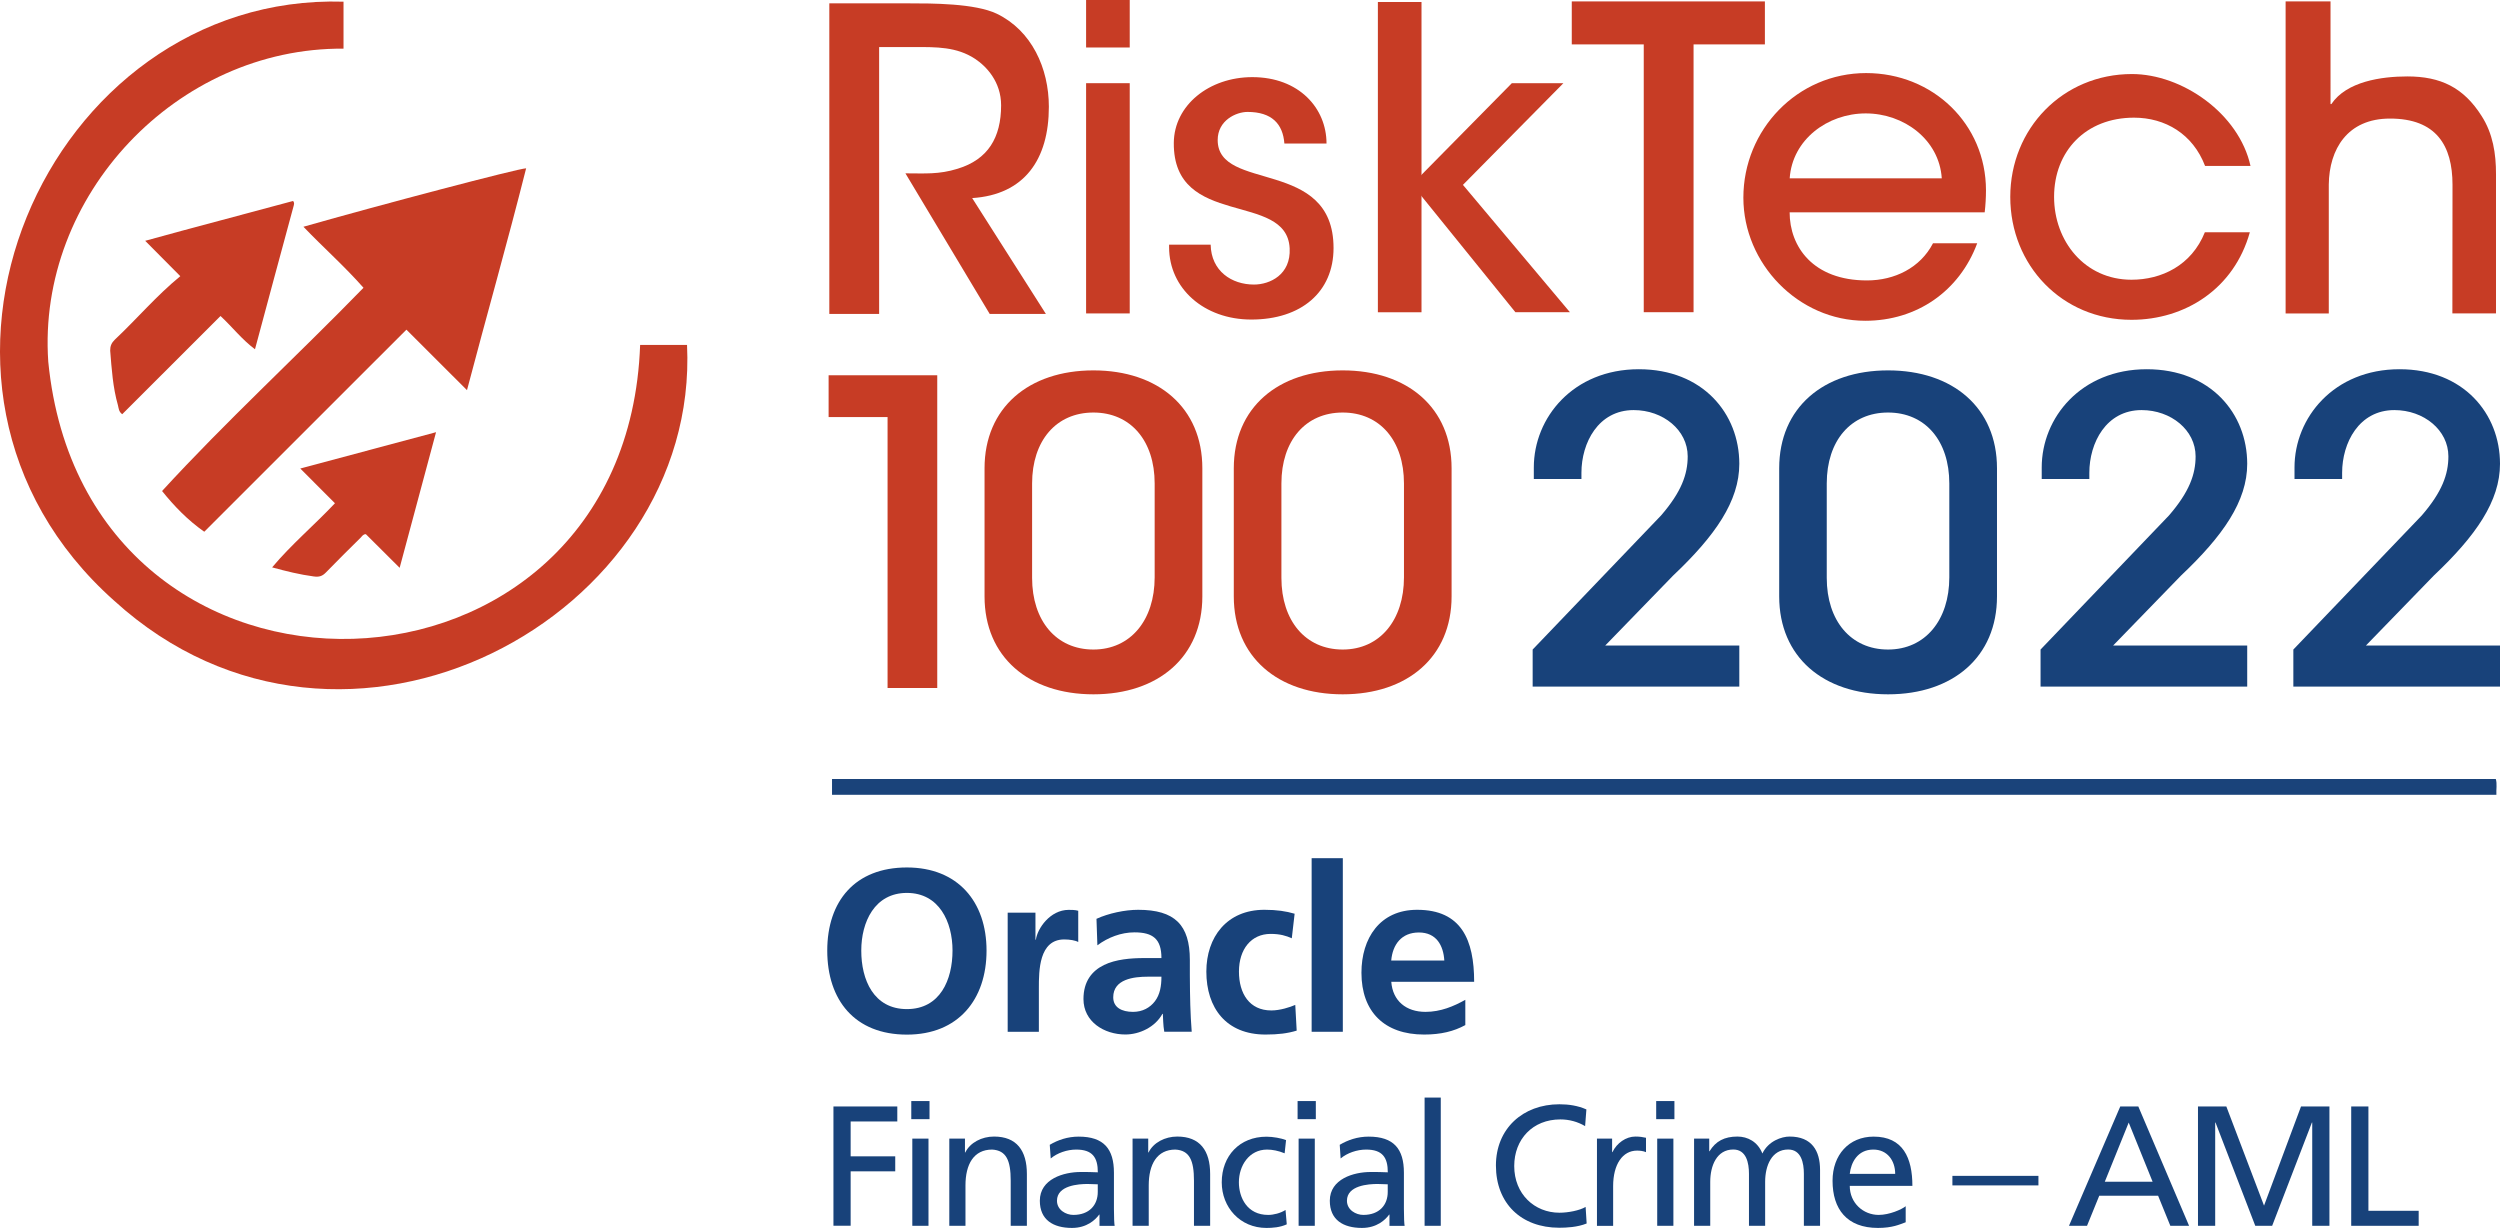 <?xml version="1.0" encoding="utf-8"?>
<!-- Generator: Adobe Illustrator 26.0.1, SVG Export Plug-In . SVG Version: 6.00 Build 0)  -->
<svg version="1.1" id="Layer_1" xmlns="http://www.w3.org/2000/svg" xmlns:xlink="http://www.w3.org/1999/xlink" x="0px" y="0px"
	 viewBox="0 0 387.97 190.55" style="enable-background:new 0 0 387.97 190.55;" xml:space="preserve">
<style type="text/css">
	.st0{fill:#C73C25;}
	.st1{fill:#1A437A;}
	.st2{fill:#18427A;}
</style>
<g>
	<path class="st0" d="M53.31,0.26c0,2.46,0,4.85,0,7.29C27.48,7.36,5.71,30.35,7.49,56.13c5.83,59.19,89.75,56.36,91.85-2.6
		c2.45,0,4.86,0,7.28,0c2.02,42.21-53.17,72.16-88.86,39.73C-19.91,59.78,7.27-1.14,53.31,0.26z"/>
	<path class="st0" d="M47.09,35.19c11.76-3.36,33.4-9.06,34.56-9.07c-2.93,11.62-6.12,22.8-9.18,34.43c-3.2-3.2-6.26-6.26-9.4-9.39
		C52.6,61.63,42.19,72.04,31.7,82.52c-2.56-1.79-4.67-3.98-6.55-6.32c9.88-10.78,20.94-20.93,31.26-31.54
		C53.44,41.29,50.23,38.47,47.09,35.19z"/>
	<path class="st1" d="M129.12,123.34c0-0.87,0-1.63,0-2.45c86.06,0,172.09,0,258.2,0c0.23,0.78,0.04,1.61,0.09,2.45
		C301.28,123.34,215.25,123.34,129.12,123.34z"/>
	<path class="st0" d="M27.98,42.86c-1.94-1.95-3.61-3.65-5.45-5.49c7.8-2.16,15.23-4.08,22.95-6.18c0.27,0.3,0.12,0.63,0.05,0.91
		c-1.98,7.4-4,14.69-5.96,22.1c-2.07-1.55-3.45-3.39-5.35-5.16c-5.1,5.1-10.17,10.16-15.25,15.24c-0.55-0.38-0.55-0.94-0.67-1.4
		c-0.79-2.77-0.97-5.62-1.2-8.47c-0.01-0.69,0.2-1.19,0.7-1.68C21.26,49.47,24.28,45.89,27.98,42.86z"/>
	<path class="st0" d="M46.6,72.71c7.12-1.91,14.02-3.75,21.07-5.64c-1.89,7.05-3.74,13.95-5.65,21.05
		c-1.83-1.83-3.55-3.54-5.24-5.22c-0.43-0.01-0.58,0.31-0.8,0.53c-1.82,1.8-3.64,3.59-5.42,5.43c-0.55,0.56-1.04,0.71-1.86,0.6
		c-2.17-0.29-4.28-0.81-6.47-1.41c3.01-3.58,6.52-6.53,9.75-9.95C50.2,76.31,48.49,74.6,46.6,72.71z"/>
	<g>
		<path class="st2" d="M140.74,134.62c7.91,0,12.36,5.32,12.36,12.9s-4.37,13.04-12.36,13.04c-8.09,0-12.36-5.35-12.36-13.04
			S132.71,134.62,140.74,134.62z M140.74,156.6c5.17,0,7.08-4.56,7.08-9.09c0-4.42-2.06-8.94-7.08-8.94s-7.08,4.53-7.08,8.94
			C133.65,152.04,135.57,156.6,140.74,156.6z"/>
		<path class="st2" d="M156.39,141.63h4.3v4.2h0.07c0.22-1.72,2.2-4.63,5.09-4.63c0.47,0,0.98,0,1.48,0.14v4.85
			c-0.43-0.25-1.3-0.4-2.17-0.4c-3.94,0-3.94,4.89-3.94,7.54v6.79h-4.84V141.63z"/>
		<path class="st2" d="M170.16,142.59c1.88-0.86,4.41-1.4,6.47-1.4c5.67,0,8.02,2.33,8.02,7.79v2.37c0,1.87,0.04,3.27,0.07,4.63
			c0.04,1.4,0.11,2.69,0.22,4.13h-4.26c-0.18-0.97-0.18-2.19-0.22-2.77h-0.07c-1.12,2.05-3.54,3.2-5.75,3.2
			c-3.29,0-6.5-1.98-6.5-5.5c0-2.77,1.34-4.38,3.18-5.28s4.23-1.08,6.25-1.08h2.67c0-2.98-1.34-3.99-4.19-3.99
			c-2.06,0-4.12,0.79-5.75,2.01L170.16,142.59z M175.83,157.03c1.48,0,2.64-0.65,3.4-1.65c0.79-1.04,1.01-2.37,1.01-3.81h-2.1
			c-2.17,0-5.38,0.36-5.38,3.2C172.76,156.35,174.09,157.03,175.83,157.03z"/>
		<path class="st2" d="M200.47,145.61c-0.87-0.39-1.81-0.68-3.29-0.68c-3,0-4.91,2.37-4.91,5.85c0,3.41,1.63,6.03,5.02,6.03
			c1.37,0,2.89-0.5,3.72-0.86l0.22,3.99c-1.41,0.43-2.86,0.61-4.84,0.61c-6.11,0-9.18-4.13-9.18-9.77c0-5.35,3.18-9.59,9-9.59
			c1.95,0,3.36,0.22,4.7,0.61L200.47,145.61z"/>
		<path class="st2" d="M203.55,133.18h4.84v26.94h-4.84V133.18z"/>
		<path class="st2" d="M227.4,159.08c-1.77,0.97-3.79,1.47-6.4,1.47c-6.14,0-9.72-3.52-9.72-9.59c0-5.35,2.85-9.77,8.64-9.77
			c6.9,0,8.85,4.71,8.85,11.17h-12.86c0.22,2.98,2.31,4.67,5.31,4.67c2.35,0,4.37-0.86,6.18-1.87V159.08z M224.14,149.06
			c-0.14-2.33-1.23-4.35-3.94-4.35s-4.08,1.87-4.3,4.35H224.14z"/>
	</g>
	<g>
		<path class="st2" d="M129.34,171.71h9.91v2.33h-7.24v5.41h6.92v2.33h-6.92v8.44h-2.67V171.71z"/>
		<path class="st2" d="M144.25,173.68h-2.83v-2.81h2.83V173.68z M141.58,176.7h2.51v13.53h-2.51V176.7z"/>
		<path class="st2" d="M147.32,176.7h2.43v2.15h0.05c0.75-1.54,2.56-2.47,4.46-2.47c3.52,0,5.1,2.18,5.1,5.81v8.04h-2.51v-7
			c0-3.16-0.69-4.7-2.88-4.83c-2.86,0-4.14,2.28-4.14,5.57v6.26h-2.51V176.7z"/>
		<path class="st2" d="M162.91,177.66c1.25-0.74,2.75-1.27,4.49-1.27c3.9,0,5.47,1.91,5.47,5.6v5.6c0,1.54,0.05,2.25,0.11,2.65
			h-2.35v-1.75h-0.05c-0.59,0.82-1.92,2.07-4.22,2.07c-2.94,0-4.99-1.27-4.99-4.22c0-3.4,3.74-4.46,6.33-4.46
			c0.99,0,1.68,0,2.67,0.05c0-2.33-0.85-3.53-3.36-3.53c-1.42,0-2.94,0.53-3.95,1.38L162.91,177.66z M170.36,183.79
			c-0.53,0-1.07-0.05-1.6-0.05c-1.36,0-4.73,0.21-4.73,2.6c0,1.43,1.39,2.2,2.54,2.2c2.48,0,3.79-1.54,3.79-3.56V183.79z"/>
		<path class="st2" d="M175.76,176.7h2.43v2.15h0.05c0.75-1.54,2.56-2.47,4.46-2.47c3.52,0,5.1,2.18,5.1,5.81v8.04h-2.51v-7
			c0-3.16-0.69-4.7-2.88-4.83c-2.86,0-4.14,2.28-4.14,5.57v6.26h-2.51V176.7z"/>
		<path class="st2" d="M199.36,178.98c-0.96-0.4-1.92-0.58-2.72-0.58c-2.8,0-4.38,2.5-4.38,5.07c0,2.42,1.31,5.07,4.54,5.07
			c0.85,0,1.92-0.27,2.7-0.77l0.19,2.23c-1.04,0.48-2.24,0.56-3.15,0.56c-4.11,0-6.94-3.21-6.94-7.08c0-4.11,2.78-7.08,6.94-7.08
			c1.02,0,2.32,0.24,3.04,0.53L199.36,178.98z"/>
		<path class="st2" d="M204.2,173.68h-2.83v-2.81h2.83V173.68z M201.53,176.7h2.51v13.53h-2.51V176.7z"/>
		<path class="st2" d="M207.91,177.66c1.25-0.74,2.75-1.27,4.49-1.27c3.9,0,5.47,1.91,5.47,5.6v5.6c0,1.54,0.05,2.25,0.11,2.65
			h-2.35v-1.75h-0.05c-0.59,0.82-1.92,2.07-4.22,2.07c-2.94,0-4.99-1.27-4.99-4.22c0-3.4,3.74-4.46,6.33-4.46
			c0.99,0,1.68,0,2.67,0.05c0-2.33-0.85-3.53-3.37-3.53c-1.42,0-2.94,0.53-3.95,1.38L207.91,177.66z M215.36,183.79
			c-0.53,0-1.07-0.05-1.6-0.05c-1.36,0-4.73,0.21-4.73,2.6c0,1.43,1.39,2.2,2.54,2.2c2.48,0,3.79-1.54,3.79-3.56V183.79z"/>
		<path class="st2" d="M221.08,170.33h2.51v19.9h-2.51V170.33z"/>
		<path class="st2" d="M245.99,174.76c-1.17-0.69-2.48-1.04-3.84-1.04c-4.3,0-7.16,3.08-7.16,7.24c0,4.35,3.15,7.24,7.02,7.24
			c1.33,0,3.12-0.34,4.06-0.9l0.16,2.57c-1.42,0.58-3.15,0.66-4.25,0.66c-5.9,0-9.83-3.77-9.83-9.66c0-5.71,4.17-9.5,9.85-9.5
			c1.44,0,2.86,0.21,4.19,0.8L245.99,174.76z"/>
		<path class="st2" d="M247.83,176.7h2.35v2.1h0.05c0.67-1.41,2.11-2.42,3.55-2.42c0.75,0,1.12,0.08,1.66,0.19v2.23
			c-0.45-0.19-0.96-0.24-1.39-0.24c-2.24,0-3.71,2.12-3.71,5.52v6.16h-2.51V176.7z"/>
		<path class="st2" d="M259.85,173.68h-2.83v-2.81h2.83V173.68z M257.18,176.7h2.51v13.53h-2.51V176.7z"/>
		<path class="st2" d="M262.9,176.7h2.35v1.96h0.05c0.96-1.57,2.32-2.28,4.33-2.28c1.58,0,3.15,0.8,3.87,2.63
			c0.93-1.94,2.99-2.63,4.22-2.63c3.47,0,4.73,2.23,4.73,5.17v8.68h-2.51v-8.07c0-1.67-0.4-3.77-2.43-3.77
			c-2.56,0-3.58,2.5-3.58,5.02v6.82h-2.51v-8.07c0-1.67-0.4-3.77-2.43-3.77c-2.56,0-3.58,2.5-3.58,5.02v6.82h-2.51V176.7z"/>
		<path class="st2" d="M295.74,189.68c-0.96,0.35-2.06,0.88-4.3,0.88c-4.83,0-7.05-2.92-7.05-7.32c0-4.01,2.54-6.85,6.38-6.85
			c4.54,0,6.01,3.29,6.01,7.64h-9.72c0,2.68,2.11,4.51,4.49,4.51c1.66,0,3.58-0.85,4.19-1.35V189.68z M294.11,182.17
			c0-2.07-1.23-3.77-3.39-3.77c-2.46,0-3.47,2.02-3.66,3.77H294.11z"/>
		<path class="st2" d="M316.34,182.48v1.48h-13.35v-1.48H316.34z"/>
		<path class="st2" d="M329.04,171.71h2.8l7.88,18.52h-2.91l-1.9-4.67h-9.13l-1.9,4.67h-2.8L329.04,171.71z M330.35,174.21
			l-3.71,9.18h7.42L330.35,174.21z"/>
		<path class="st2" d="M341.09,171.71h4.41l5.85,15.39l5.74-15.39h4.41v18.52h-2.67v-16.03h-0.05l-6.17,16.03h-2.62l-6.17-16.03
			h-0.05v16.03h-2.67V171.71z"/>
		<path class="st2" d="M364.88,171.71h2.67v16.19h7.8v2.33h-10.47V171.71z"/>
	</g>
	<path class="st0" d="M137.74,64.72h-9.15v-6.48h16.86v48.53h-7.71V64.72z"/>
	<path class="st0" d="M191.47,72.67c0-9.39,6.85-15.19,16.9-15.19c10.05,0,16.9,5.8,16.9,15.19v19.89c0,9.39-6.85,15.19-16.9,15.19
		c-10.05,0-16.9-5.8-16.9-15.19V72.67z M198.86,89.69c0,6.63,3.73,11.11,9.51,11.11c5.78,0,9.51-4.58,9.51-11.21V75.03
		c0-6.63-3.73-11.01-9.51-11.01c-5.78,0-9.51,4.38-9.51,11.01V89.69z"/>
	<path class="st2" d="M276.11,72.67c0-9.39,6.85-15.19,16.9-15.19s16.9,5.8,16.9,15.19v19.89c0,9.39-6.85,15.19-16.9,15.19
		s-16.9-5.8-16.9-15.19V72.67z M283.49,89.69c0,6.63,3.73,11.11,9.51,11.11c5.78,0,9.51-4.58,9.51-11.21V75.03
		c0-6.63-3.73-11.01-9.51-11.01c-5.78,0-9.51,4.38-9.51,11.01V89.69z"/>
	<path class="st0" d="M152.79,72.67c0-9.39,6.85-15.19,16.9-15.19s16.9,5.8,16.9,15.19v19.89c0,9.39-6.85,15.19-16.9,15.19
		s-16.9-5.8-16.9-15.19V72.67z M160.17,89.69c0,6.63,3.73,11.11,9.51,11.11c5.78,0,9.51-4.58,9.51-11.21V75.03
		c0-6.63-3.73-11.01-9.51-11.01c-5.78,0-9.51,4.38-9.51,11.01V89.69z"/>
	<g>
		<path class="st2" d="M237.85,100.8l19.93-20.81c3.17-3.66,4.13-6.41,4.13-9.17c0-4.07-3.81-7.18-8.38-7.18
			c-5.51,0-8.11,5.1-8.11,9.72v0.97h-7.39v-1.79c0-7.72,6.1-15.24,16.3-15.24c9.93,0,15.59,6.89,15.59,14.68
			c0,5.79-3.74,11.17-10.28,17.35l-10.53,10.85h20.81v6.37h-32.07V100.8z"/>
	</g>
	<g>
		<path class="st2" d="M316.67,100.8l19.93-20.81c3.17-3.66,4.13-6.41,4.13-9.17c0-4.07-3.81-7.18-8.38-7.18
			c-5.51,0-8.11,5.1-8.11,9.72v0.97h-7.39v-1.79c0-7.72,6.1-15.24,16.3-15.24c9.93,0,15.59,6.89,15.59,14.68
			c0,5.79-3.74,11.17-10.28,17.35l-10.53,10.85h20.81v6.37h-32.07V100.8z"/>
	</g>
	<g>
		<path class="st2" d="M355.9,100.8l19.93-20.81c3.17-3.66,4.13-6.41,4.13-9.17c0-4.07-3.81-7.18-8.38-7.18
			c-5.51,0-8.11,5.1-8.11,9.72v0.97h-7.39v-1.79c0-7.72,6.1-15.24,16.3-15.24c9.93,0,15.59,6.89,15.59,14.68
			c0,5.79-3.74,11.17-10.28,17.35l-10.53,10.85h20.81v6.37H355.9V100.8z"/>
	</g>
	<rect x="168.55" class="st0" width="6.77" height="7.37"/>
	<rect x="168.55" y="12.91" class="st0" width="6.77" height="35.73"/>
	<polygon class="st0" points="242.62,12.91 234.62,12.91 219.13,28.62 235.17,48.45 243.63,48.45 227.03,28.69 	"/>
	<rect x="213.83" y="0.31" class="st0" width="6.77" height="48.15"/>
	<polygon class="st0" points="243.92,6.89 255.09,6.89 255.09,48.45 262.82,48.45 262.82,6.89 273.89,6.89 273.89,0.22 243.92,0.22 
			"/>
	<path class="st0" d="M289.6,11.34c-10.68,0-19.05,8.79-19.05,19.34c0,10.22,8.51,19.1,18.92,19.1c7.98,0,14.6-4.58,17.37-12.03
		h-6.86c-1.98,3.82-5.97,5.77-10.25,5.77c-8.36,0-12-5.23-12-10.57H308c0.13-1.12,0.2-2.31,0.2-3.43
		C308.19,19.23,299.95,11.34,289.6,11.34z M277.74,27.67c0.4-6,5.87-10.07,11.8-10.07c5.93,0,11.41,4.07,11.8,10.07H277.74z"/>
	<path class="st0" d="M331.17,18.26c4.84,0,9.13,2.52,11.03,7.49h7.05c-1.8-8.15-10.62-14.26-18.4-14.26
		c-10.73,0-18.88,8.47-18.88,19.07c0,10.6,8.02,19.07,18.81,19.07c8.31,0,15.92-4.8,18.37-13.59h-6.98
		c-2.08,5.18-6.75,7.37-11.39,7.37c-7.26,0-12.01-5.99-12.01-12.85C318.77,23.43,323.71,18.26,331.17,18.26z"/>
	<path class="st0" d="M385.11,17.99c-2.8-4.42-6.37-6.13-11.51-6.13c-4.03,0-9.45,0.78-11.8,4.29h-0.13V0.22h-6.97v48.43h6.7V28.62
		c0.07-5.45,2.87-10.22,9.5-10.22c7.16,0,9.7,4.17,9.7,10.28l-0.02,19.96h6.77V27.05C387.36,23.86,386.87,20.72,385.11,17.99z"/>
	<path class="st0" d="M150.87,30.74l11.44,17.98h-8.72L140.51,26.9c3,0,5.19,0.2,8.12-0.72c4.69-1.43,6.73-4.82,6.73-9.84
		c0-3.65-2.29-6.06-4.06-7.22c-2.85-1.87-5.99-1.82-9.38-1.82h-5.49v41.42h-7.73V0.52h12.25c3.65,0,10.35-0.01,13.74,1.61
		c5.41,2.61,8.08,8.45,8.08,14.44C162.77,24.78,158.95,30.22,150.87,30.74z"/>
	<path class="st0" d="M194.19,49.59c-7.36,0-12.76-4.85-12.76-11.23v-0.39h6.45c0.08,4.1,3.26,6.19,6.72,6.19
		c2.47,0,5.75-1.53,5.54-5.63c-0.45-8.9-18.07-3-17.98-16.35c0.04-5.86,5.5-10.21,12.18-10.21c7.25,0,11.52,4.82,11.52,10.3h-6.54
		c-0.23-3.06-1.97-4.9-5.72-4.9c-1.76,0-4.63,1.3-4.63,4.36c0,8.14,17.98,2.69,17.98,16.76C206.95,45.33,201.92,49.59,194.19,49.59z
		"/>
</g>
</svg>
